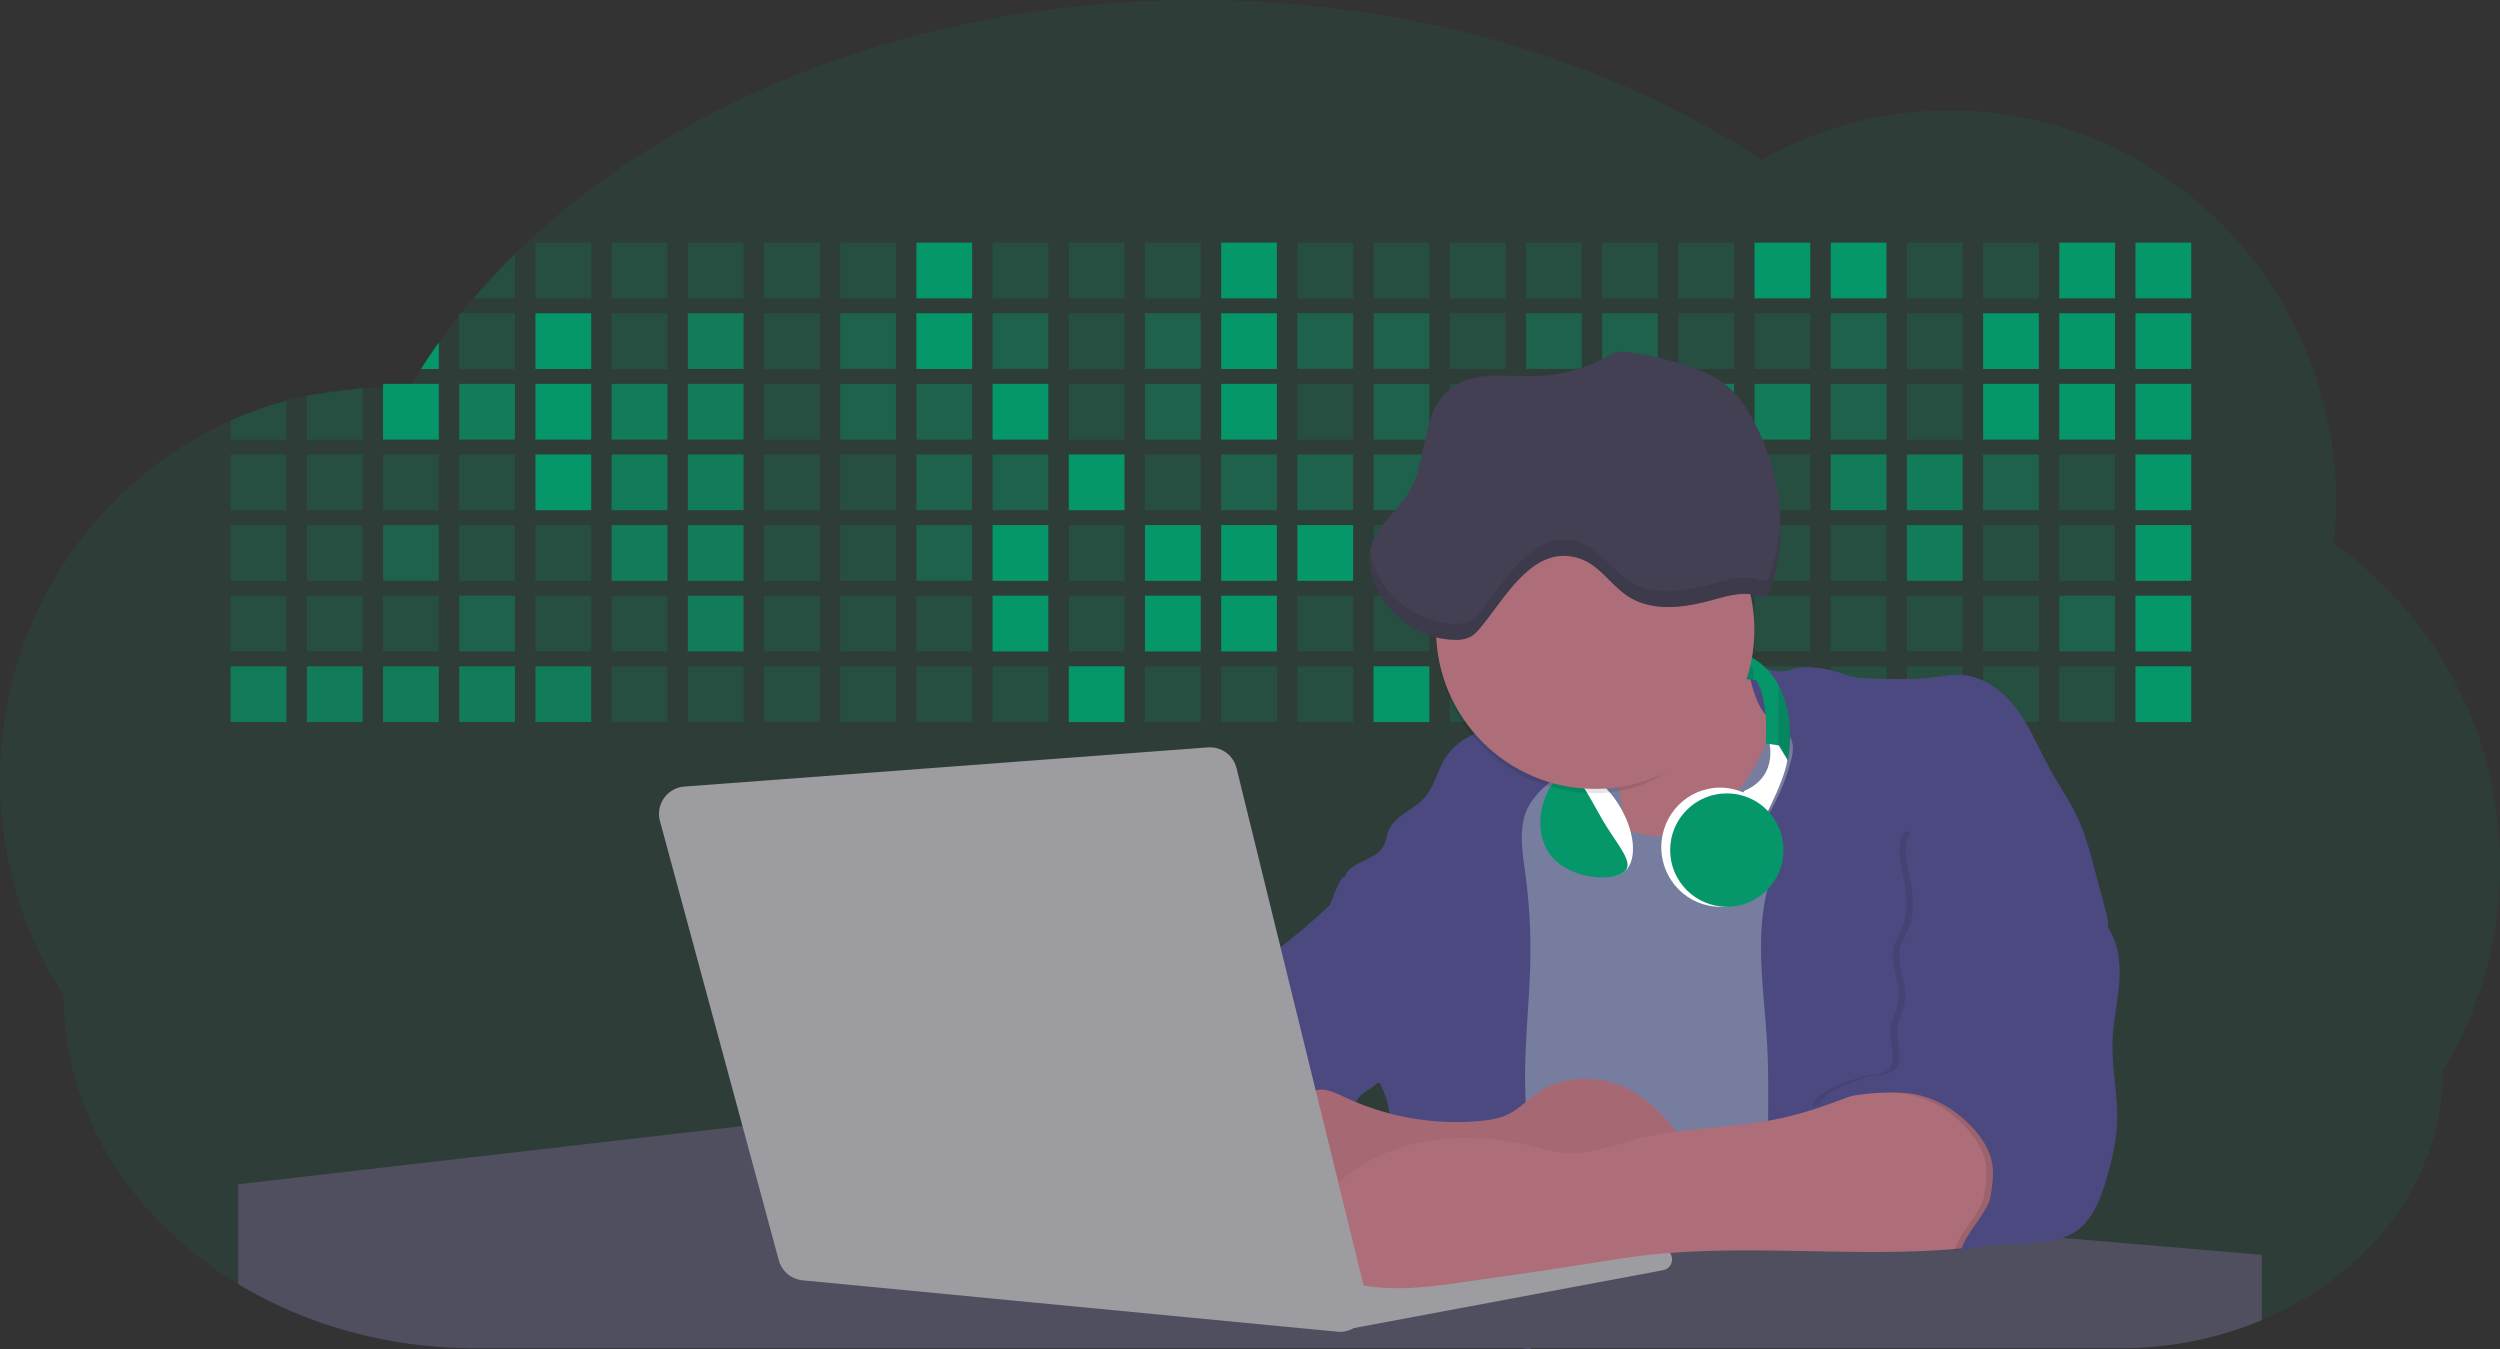 <svg id="aa7bae02-e79e-4d6b-a496-aba15f39787c" data-name="Layer 1" xmlns="http://www.w3.org/2000/svg" width="1144" height="617.32" viewBox="0 0 1144 617.32"><rect x="0" y="0" width="1144" height="617.32" fill="#333333" stroke="none"/><title>developer activity</title><path d="M1172,537.57a181.92,181.92,0,0,1-6.85,49.6,180.06,180.06,0,0,1-19.27,44.28c0,50.1-33.82,93.4-82.91,114a167.3,167.3,0,0,1-64.73,12.8H245.17c-40.25,0-77.55-10.86-108.14-29.36A185.76,185.76,0,0,1,112.2,711c-34-29.22-55.08-69.6-55.08-114.2A180.5,180.5,0,0,1,28,498.08c0-73.36,43.39-136.44,105.55-164.29a174.52,174.52,0,0,1,25.51-9.12q4.63-1.26,9.36-2.26a175.39,175.39,0,0,1,25.51-3.5q4.65-.29,9.35-.33H205c3.46,0,6.89.12,10.3.32l1.12-1.9q2.06-3.44,4.22-6.81,3.9-6.14,8.18-12.1,4.48-6.29,9.35-12.38l.83-1q2.76-3.44,5.64-6.8,9-10.49,19-20.35c72.11-70.68,185.08-116.18,312.08-116.18,98.82,0,189.15,27.55,258.34,73.07A174.18,174.18,0,0,1,920,191.86c97.74,0,177,80.37,177,179.51a184.9,184.9,0,0,1-1,18.78A180,180,0,0,1,1172,537.57Z" transform="translate(-28 -141.34)" fill="#059669" opacity="0.1"/><path d="M263.66,257.52v20.35h-19Q253.59,267.39,263.66,257.52Z" transform="translate(-28 -141.34)" fill="#059669" opacity="0.2"/><rect x="245.02" y="111.02" width="25.51" height="25.51" fill="#059669" opacity="0.2"/><rect x="279.88" y="111.02" width="25.51" height="25.51" fill="#059669" opacity="0.2"/><rect x="314.75" y="111.02" width="25.51" height="25.51" fill="#059669" opacity="0.2"/><rect x="349.61" y="111.02" width="25.51" height="25.51" fill="#059669" opacity="0.2"/><rect x="384.48" y="111.02" width="25.51" height="25.51" fill="#059669" opacity="0.2"/><rect x="419.35" y="111.02" width="25.51" height="25.51" fill="#059669"/><rect x="454.21" y="111.02" width="25.51" height="25.51" fill="#059669" opacity="0.2"/><rect x="489.08" y="111.02" width="25.51" height="25.51" fill="#059669" opacity="0.2"/><rect x="523.94" y="111.02" width="25.51" height="25.51" fill="#059669" opacity="0.2"/><rect x="558.81" y="111.02" width="25.51" height="25.51" fill="#059669"/><rect x="593.68" y="111.02" width="25.51" height="25.51" fill="#059669" opacity="0.2"/><rect x="628.54" y="111.02" width="25.51" height="25.51" fill="#059669" opacity="0.2"/><rect x="663.41" y="111.02" width="25.51" height="25.51" fill="#059669" opacity="0.2"/><rect x="698.28" y="111.02" width="25.51" height="25.51" fill="#059669" opacity="0.2"/><rect x="733.14" y="111.02" width="25.51" height="25.51" fill="#059669" opacity="0.2"/><rect x="768.01" y="111.02" width="25.51" height="25.51" fill="#059669" opacity="0.2"/><rect x="802.87" y="111.02" width="25.51" height="25.51" fill="#059669"/><rect x="837.74" y="111.02" width="25.51" height="25.51" fill="#059669"/><rect x="872.61" y="111.02" width="25.51" height="25.51" fill="#059669" opacity="0.2"/><rect x="907.47" y="111.02" width="25.51" height="25.51" fill="#059669" opacity="0.2"/><rect x="942.34" y="111.02" width="25.51" height="25.51" fill="#059669"/><rect x="977.2" y="111.02" width="25.51" height="25.51" fill="#059669"/><path d="M228.8,298.08v12.1h-8.18Q224.52,304,228.8,298.08Z" transform="translate(-28 -141.34)" fill="#059669"/><rect x="210.15" y="143.33" width="25.51" height="25.51" fill="#059669" opacity="0.2"/><rect x="245.02" y="143.33" width="25.51" height="25.51" fill="#059669"/><rect x="279.88" y="143.33" width="25.51" height="25.51" fill="#059669" opacity="0.2"/><rect x="314.75" y="143.33" width="25.51" height="25.51" fill="#059669" opacity="0.7"/><rect x="349.61" y="143.33" width="25.51" height="25.51" fill="#059669" opacity="0.2"/><rect x="384.48" y="143.33" width="25.51" height="25.51" fill="#059669" opacity="0.4"/><rect x="419.35" y="143.33" width="25.51" height="25.51" fill="#059669"/><rect x="454.21" y="143.33" width="25.51" height="25.51" fill="#059669" opacity="0.4"/><rect x="489.08" y="143.33" width="25.51" height="25.51" fill="#059669" opacity="0.2"/><rect x="523.94" y="143.33" width="25.51" height="25.51" fill="#059669" opacity="0.4"/><rect x="558.81" y="143.33" width="25.51" height="25.51" fill="#059669"/><rect x="593.68" y="143.33" width="25.51" height="25.51" fill="#059669" opacity="0.4"/><rect x="628.54" y="143.33" width="25.51" height="25.51" fill="#059669" opacity="0.4"/><rect x="663.41" y="143.33" width="25.51" height="25.51" fill="#059669" opacity="0.2"/><rect x="698.28" y="143.33" width="25.51" height="25.51" fill="#059669" opacity="0.4"/><rect x="733.14" y="143.33" width="25.51" height="25.51" fill="#059669" opacity="0.4"/><rect x="768.01" y="143.33" width="25.51" height="25.51" fill="#059669" opacity="0.2"/><rect x="802.87" y="143.33" width="25.51" height="25.51" fill="#059669" opacity="0.2"/><rect x="837.74" y="143.33" width="25.51" height="25.51" fill="#059669" opacity="0.4"/><rect x="872.61" y="143.33" width="25.51" height="25.51" fill="#059669" opacity="0.2"/><rect x="907.47" y="143.33" width="25.51" height="25.51" fill="#059669"/><rect x="942.34" y="143.33" width="25.51" height="25.51" fill="#059669"/><rect x="977.2" y="143.33" width="25.51" height="25.51" fill="#059669"/><path d="M159.06,324.67V342.5H133.55v-8.71A174.52,174.52,0,0,1,159.06,324.67Z" transform="translate(-28 -141.34)" fill="#059669" opacity="0.2"/><polygon points="165.93 177.57 165.93 201.16 140.42 201.16 140.42 181.07 165.93 177.57" fill="#059669" opacity="0.2"/><rect x="175.28" y="175.65" width="25.51" height="25.51" fill="#059669"/><rect x="210.15" y="175.65" width="25.51" height="25.51" fill="#059669" opacity="0.7"/><rect x="245.02" y="175.65" width="25.51" height="25.51" fill="#059669"/><rect x="279.88" y="175.65" width="25.51" height="25.51" fill="#059669" opacity="0.7"/><rect x="314.75" y="175.65" width="25.51" height="25.51" fill="#059669" opacity="0.7"/><rect x="349.61" y="175.65" width="25.51" height="25.51" fill="#059669" opacity="0.2"/><rect x="384.48" y="175.65" width="25.51" height="25.51" fill="#059669" opacity="0.4"/><rect x="419.35" y="175.65" width="25.51" height="25.51" fill="#059669" opacity="0.4"/><rect x="454.21" y="175.65" width="25.51" height="25.51" fill="#059669"/><rect x="489.08" y="175.65" width="25.51" height="25.51" fill="#059669" opacity="0.2"/><rect x="523.94" y="175.65" width="25.51" height="25.51" fill="#059669" opacity="0.4"/><rect x="558.81" y="175.65" width="25.51" height="25.51" fill="#059669"/><rect x="593.68" y="175.65" width="25.51" height="25.51" fill="#059669" opacity="0.2"/><rect x="628.54" y="175.65" width="25.51" height="25.51" fill="#059669" opacity="0.4"/><rect x="663.41" y="175.65" width="25.51" height="25.51" fill="#059669" opacity="0.2"/><rect x="698.28" y="175.65" width="25.51" height="25.51" fill="#059669"/><rect x="733.14" y="175.65" width="25.51" height="25.51" fill="#059669" opacity="0.2"/><rect x="768.01" y="175.65" width="25.51" height="25.51" fill="#059669" opacity="0.7"/><rect x="802.87" y="175.65" width="25.51" height="25.51" fill="#059669" opacity="0.7"/><rect x="837.74" y="175.65" width="25.51" height="25.51" fill="#059669" opacity="0.4"/><rect x="872.61" y="175.65" width="25.51" height="25.51" fill="#059669" opacity="0.2"/><rect x="907.47" y="175.65" width="25.51" height="25.51" fill="#059669"/><rect x="942.34" y="175.65" width="25.51" height="25.51" fill="#059669"/><rect x="977.2" y="175.65" width="25.51" height="25.51" fill="#059669"/><rect x="105.55" y="207.96" width="25.51" height="25.51" fill="#059669" opacity="0.2"/><rect x="140.42" y="207.96" width="25.51" height="25.51" fill="#059669" opacity="0.2"/><rect x="175.28" y="207.96" width="25.51" height="25.51" fill="#059669" opacity="0.2"/><rect x="210.15" y="207.96" width="25.51" height="25.51" fill="#059669" opacity="0.2"/><rect x="245.02" y="207.96" width="25.51" height="25.51" fill="#059669"/><rect x="279.88" y="207.96" width="25.51" height="25.51" fill="#059669" opacity="0.7"/><rect x="314.75" y="207.96" width="25.51" height="25.51" fill="#059669" opacity="0.7"/><rect x="349.61" y="207.96" width="25.51" height="25.51" fill="#059669" opacity="0.2"/><rect x="384.48" y="207.96" width="25.51" height="25.51" fill="#059669" opacity="0.2"/><rect x="419.35" y="207.96" width="25.51" height="25.51" fill="#059669" opacity="0.4"/><rect x="454.21" y="207.96" width="25.51" height="25.51" fill="#059669" opacity="0.4"/><rect x="489.08" y="207.96" width="25.51" height="25.51" fill="#059669"/><rect x="523.94" y="207.96" width="25.51" height="25.51" fill="#059669" opacity="0.2"/><rect x="558.81" y="207.96" width="25.51" height="25.51" fill="#059669" opacity="0.4"/><rect x="593.68" y="207.96" width="25.51" height="25.51" fill="#059669" opacity="0.4"/><rect x="628.54" y="207.96" width="25.51" height="25.51" fill="#059669" opacity="0.4"/><rect x="663.41" y="207.96" width="25.51" height="25.51" fill="#059669" opacity="0.4"/><rect x="698.28" y="207.96" width="25.51" height="25.51" fill="#059669" opacity="0.2"/><rect x="733.14" y="207.96" width="25.51" height="25.51" fill="#059669" opacity="0.2"/><rect x="768.01" y="207.96" width="25.51" height="25.51" fill="#059669" opacity="0.2"/><rect x="802.87" y="207.96" width="25.51" height="25.51" fill="#059669" opacity="0.2"/><rect x="837.74" y="207.96" width="25.51" height="25.51" fill="#059669" opacity="0.7"/><rect x="872.61" y="207.96" width="25.51" height="25.51" fill="#059669" opacity="0.7"/><rect x="907.47" y="207.96" width="25.51" height="25.51" fill="#059669" opacity="0.4"/><rect x="942.34" y="207.96" width="25.51" height="25.51" fill="#059669" opacity="0.2"/><rect x="977.2" y="207.96" width="25.51" height="25.51" fill="#059669"/><rect x="105.55" y="240.28" width="25.51" height="25.51" fill="#059669" opacity="0.2"/><rect x="140.42" y="240.28" width="25.51" height="25.51" fill="#059669" opacity="0.2"/><rect x="175.28" y="240.28" width="25.51" height="25.51" fill="#059669" opacity="0.4"/><rect x="210.15" y="240.28" width="25.51" height="25.51" fill="#059669" opacity="0.2"/><rect x="245.02" y="240.28" width="25.51" height="25.51" fill="#059669" opacity="0.2"/><rect x="279.88" y="240.28" width="25.51" height="25.51" fill="#059669" opacity="0.7"/><rect x="314.75" y="240.28" width="25.51" height="25.51" fill="#059669" opacity="0.7"/><rect x="349.61" y="240.28" width="25.51" height="25.51" fill="#059669" opacity="0.2"/><rect x="384.48" y="240.28" width="25.51" height="25.51" fill="#059669" opacity="0.2"/><rect x="419.35" y="240.28" width="25.51" height="25.51" fill="#059669" opacity="0.4"/><rect x="454.21" y="240.28" width="25.51" height="25.51" fill="#059669"/><rect x="489.08" y="240.28" width="25.51" height="25.51" fill="#059669" opacity="0.2"/><rect x="523.94" y="240.28" width="25.51" height="25.51" fill="#059669"/><rect x="558.81" y="240.28" width="25.51" height="25.51" fill="#059669"/><rect x="593.68" y="240.28" width="25.51" height="25.51" fill="#059669"/><rect x="628.54" y="240.28" width="25.51" height="25.51" fill="#059669" opacity="0.2"/><rect x="663.41" y="240.28" width="25.51" height="25.51" fill="#059669"/><rect x="698.28" y="240.28" width="25.51" height="25.51" fill="#059669" opacity="0.2"/><rect x="733.14" y="240.28" width="25.51" height="25.51" fill="#059669" opacity="0.2"/><rect x="768.01" y="240.28" width="25.51" height="25.51" fill="#059669" opacity="0.2"/><rect x="802.87" y="240.28" width="25.51" height="25.51" fill="#059669" opacity="0.2"/><rect x="837.74" y="240.28" width="25.51" height="25.51" fill="#059669" opacity="0.2"/><rect x="872.61" y="240.28" width="25.51" height="25.51" fill="#059669" opacity="0.7"/><rect x="907.47" y="240.28" width="25.51" height="25.51" fill="#059669" opacity="0.2"/><rect x="942.34" y="240.28" width="25.51" height="25.51" fill="#059669" opacity="0.2"/><rect x="977.2" y="240.28" width="25.51" height="25.51" fill="#059669"/><rect x="105.55" y="272.59" width="25.51" height="25.51" fill="#059669" opacity="0.2"/><rect x="140.42" y="272.59" width="25.51" height="25.51" fill="#059669" opacity="0.2"/><rect x="175.28" y="272.59" width="25.51" height="25.51" fill="#059669" opacity="0.2"/><rect x="210.15" y="272.59" width="25.51" height="25.51" fill="#059669" opacity="0.4"/><rect x="245.02" y="272.59" width="25.51" height="25.51" fill="#059669" opacity="0.2"/><rect x="279.88" y="272.59" width="25.51" height="25.51" fill="#059669" opacity="0.2"/><rect x="314.75" y="272.59" width="25.51" height="25.51" fill="#059669" opacity="0.7"/><rect x="349.61" y="272.59" width="25.51" height="25.51" fill="#059669" opacity="0.2"/><rect x="384.48" y="272.59" width="25.51" height="25.51" fill="#059669" opacity="0.2"/><rect x="419.35" y="272.59" width="25.51" height="25.51" fill="#059669" opacity="0.2"/><rect x="454.21" y="272.59" width="25.51" height="25.51" fill="#059669"/><rect x="489.08" y="272.59" width="25.51" height="25.51" fill="#059669" opacity="0.2"/><rect x="523.94" y="272.59" width="25.51" height="25.51" fill="#059669"/><rect x="558.81" y="272.59" width="25.51" height="25.51" fill="#059669"/><rect x="593.68" y="272.59" width="25.51" height="25.51" fill="#059669" opacity="0.2"/><rect x="628.54" y="272.59" width="25.51" height="25.51" fill="#059669" opacity="0.2"/><rect x="663.41" y="272.59" width="25.51" height="25.51" fill="#059669" opacity="0.2"/><rect x="698.28" y="272.59" width="25.51" height="25.51" fill="#059669" opacity="0.2"/><rect x="733.14" y="272.59" width="25.51" height="25.51" fill="#059669" opacity="0.2"/><rect x="768.01" y="272.59" width="25.51" height="25.51" fill="#059669" opacity="0.2"/><rect x="802.87" y="272.59" width="25.51" height="25.51" fill="#059669" opacity="0.2"/><rect x="837.74" y="272.59" width="25.51" height="25.51" fill="#059669" opacity="0.2"/><rect x="872.61" y="272.59" width="25.51" height="25.51" fill="#059669" opacity="0.2"/><rect x="907.47" y="272.59" width="25.51" height="25.51" fill="#059669" opacity="0.2"/><rect x="942.34" y="272.59" width="25.51" height="25.51" fill="#059669" opacity="0.4"/><rect x="977.2" y="272.59" width="25.51" height="25.51" fill="#059669"/><rect x="105.55" y="304.91" width="25.51" height="25.51" fill="#059669" opacity="0.7"/><rect x="140.42" y="304.91" width="25.51" height="25.51" fill="#059669" opacity="0.7"/><rect x="175.28" y="304.91" width="25.51" height="25.51" fill="#059669" opacity="0.7"/><rect x="210.15" y="304.91" width="25.51" height="25.51" fill="#059669" opacity="0.7"/><rect x="245.02" y="304.91" width="25.51" height="25.51" fill="#059669" opacity="0.7"/><rect x="279.88" y="304.91" width="25.51" height="25.51" fill="#059669" opacity="0.2"/><rect x="314.75" y="304.91" width="25.51" height="25.51" fill="#059669" opacity="0.2"/><rect x="349.61" y="304.91" width="25.51" height="25.51" fill="#059669" opacity="0.2"/><rect x="384.48" y="304.91" width="25.51" height="25.51" fill="#059669" opacity="0.2"/><rect x="419.35" y="304.91" width="25.51" height="25.51" fill="#059669" opacity="0.2"/><rect x="454.21" y="304.91" width="25.51" height="25.51" fill="#059669" opacity="0.2"/><rect x="489.08" y="304.91" width="25.51" height="25.51" fill="#059669"/><rect x="523.94" y="304.91" width="25.51" height="25.51" fill="#059669" opacity="0.2"/><rect x="558.81" y="304.91" width="25.51" height="25.51" fill="#059669" opacity="0.2"/><rect x="593.68" y="304.91" width="25.51" height="25.51" fill="#059669" opacity="0.2"/><rect x="628.54" y="304.91" width="25.51" height="25.51" fill="#059669"/><rect x="663.41" y="304.91" width="25.51" height="25.51" fill="#059669" opacity="0.2"/><rect x="698.28" y="304.91" width="25.51" height="25.51" fill="#059669" opacity="0.2"/><rect x="733.14" y="304.91" width="25.51" height="25.51" fill="#059669" opacity="0.2"/><rect x="768.01" y="304.91" width="25.51" height="25.51" fill="#059669" opacity="0.2"/><rect x="802.87" y="304.91" width="25.51" height="25.51" fill="#059669" opacity="0.2"/><rect x="837.74" y="304.91" width="25.51" height="25.51" fill="#059669" opacity="0.2"/><rect x="872.61" y="304.91" width="25.51" height="25.51" fill="#059669" opacity="0.2"/><rect x="907.47" y="304.91" width="25.51" height="25.51" fill="#059669" opacity="0.2"/><rect x="942.34" y="304.91" width="25.51" height="25.51" fill="#059669" opacity="0.2"/><rect x="977.2" y="304.91" width="25.51" height="25.51" fill="#059669"/><circle cx="734.52" cy="363.89" r="34.87" fill="#767d9f"/><path d="M760.71,460.87q5.22,22.78,8.86,45.9c.73,4.58,1.38,9.41-.28,13.74-1.39,3.61-4.22,6.43-6.44,9.59s-3.9,7.21-2.55,10.83,5.29,5.6,9.05,6.62c10.76,2.9,22.23.79,32.94-2.35a53.29,53.29,0,0,0,13.81-5.72c4.54-2.88,8.26-6.88,11.68-11,15.61-18.93,25.83-41.65,35.45-64.23a39.12,39.12,0,0,1-33.11-13.34c-3.94-4.63-6.83-11.08-4.61-16.74-6.51,3.57-14.24,3.81-21.25,6.25a75.49,75.49,0,0,0-12.5,6.15q-7.18,4.15-14.28,8.46C772.07,458.29,767,461.19,760.71,460.87Z" transform="translate(-28 -141.34)" fill="#ae6e79"/><path d="M833.64,487.05c-6.11,11.89-14.06,23.32-25.41,30.4s-26.63,9-38,2c-5.6-3.42-9.84-8.62-14.73-13s-11-8.13-17.57-7.56c-7.24.63-12.91,6.28-17.76,11.69-7.36,8.22-14.47,16.79-19.68,26.52-10,18.7-12.37,40.56-11.93,61.76s3.51,42.29,3.58,63.49c.1,26.08-4.32,51.95-8.79,77.64,41.1-5.06,82.25,6,123.44,10.19,26.36,2.71,52.92,2.65,79.42,2.58,4.66,0,9.62-.12,13.5-2.7a18.2,18.2,0,0,0,5.59-6.64c3.66-6.75,5.13-14.45,6.15-22.06,2.59-19.22,2.67-38.68,2.74-58.08.18-47,.35-94.17-5.62-140.8-1.47-11.47-3.35-23-7.75-33.73s-11.58-20.6-21.62-26.35c-6.45-3.7-21.4-10.14-29-6.41C841.67,460.15,837.73,479.09,833.64,487.05Z" transform="translate(-28 -141.34)" fill="#767d9f"/><path d="M836.68,619.77c-1.55-29-7.86-59.95,5.57-85.69,3.3-6.32-8.54-14.21-4.88-20.33a92.08,92.08,0,0,0,10.06-23.93c.76-2.89,1.37-5.95.65-8.85-1.33-5.29-6.56-8.44-11-11.66-4.9-3.56-7.42-14.41-9-20.28s12.57,1.2,18.26-.89c7.9-2.89,17.94-1.07,25.82,1.86,4.4,1.62,9.18,1.76,13.87,1.88,9.11.24,18.25.47,27.29-.65,4.06-.51,8.13-1.28,12.21-1.05,10.41.59,19.46,7.71,25.62,16.13s10.08,18.23,15.13,27.35c4.21,7.6,9.23,14.78,12.82,22.69,3.18,7,5.19,14.52,7.18,22l5.13,19.19a25.58,25.58,0,0,1,1.26,8.51c-.26,3.07-1.62,5.93-3,8.66A164.12,164.12,0,0,1,971,603.2c-10.79,13.23-23.89,25.16-30.3,41-2.5,6.17-3.89,12.73-5.16,19.27a707.94,707.94,0,0,0-10.9,79.15,174.2,174.2,0,0,0-36.52-12.21,177.61,177.61,0,0,0-19-3c-5.59-.58-12.8.52-18.12-1-8.9-2.53-9.88-17.58-11.23-25.46-2.16-12.55-2.59-25.32-2.67-38C837,648.53,837.45,634.14,836.68,619.77Z" transform="translate(-28 -141.34)" fill="#4c4981"/><path d="M641.23,565.54c4.21,24,8.85,48.07,18,70.62-.23.22-.46.42-.69.62-.81.69-1.65,1.34-2.53,2-2.05,1.44-4.3,2.66-6,4.54a8,8,0,0,0-1.5,2.45,5.48,5.48,0,0,0,0,4.47c-4.77,2.11-10.31,1.46-15.66,1.26-4.61-.17-9.08,0-12.78,2.53-5.14,3.54-6.69,10.34-7.52,16.52q-.46,3.38-.79,6.77-.32,3.15-.52,6.32a188.61,188.61,0,0,0-.19,21q.08,1.92.21,3.84c-16.34-.39-31.23-8.91-45.32-17.19-3.22-1.89-6.54-3.88-8.63-7A15.8,15.8,0,0,1,555,674c0-.51.09-1,.16-1.52a41.58,41.58,0,0,1,2.29-8.68,107.2,107.2,0,0,1,19.19-32.65c3.58-4.18,7.61-8.27,9.28-13.52.73-2.29,1-4.72,1.74-7,3.32-9.88,15.3-14.55,19.4-24.14,1-2.29,1.46-4.8,2.7-7a17.63,17.63,0,0,1,4.25-4.75c.73-.61,1.49-1.2,2.24-1.79q10.54-8.26,20.31-17.45,1.82-1.71,3.6-3.46A59.48,59.48,0,0,0,641.23,565.54Z" transform="translate(-28 -141.34)" fill="#4c4981"/><path d="M742,494.56c-1.44,1.52-3,2.95-4.53,4.37l-.41.37-1.62,1.5a39,39,0,0,0-7.55,8.79l-.17.28c-5.1,9.13-3.21,20.37-1.79,30.74a261.55,261.55,0,0,1,2.37,39c-.26,18-2.38,35.88-2.42,53.86,0,4.08.09,8.15.27,12.23.29,6.63.79,13.25,1.39,19.87.65,7.26,1.43,14.51,2.16,21.76.58,5.61,1.13,11.21,1.59,16.81.23,2.9.45,5.79.63,8.69.21,3.4.38,6.81.48,10.21h0c.07,2.16.11,4.31.11,6.47,0,1.23,0,2.45,0,3.67q0,3.51-.19,7-.2,4.49-.61,9c-.31,3.27-.86,6.84-3.16,9.14-.14.14-.29.27-.44.4l-3.24-.4a332.72,332.72,0,0,0-67.3-1.2c.49-3.38.94-6.75,1.38-10.14.2-1.6.4-3.21.59-4.82q.33-2.76.63-5.52c.23-2,.44-4,.64-6q.78-7.73,1.37-15.47.87-11.29,1.32-22.62.22-5.41.34-10.83.17-6.72.16-13.45,0-6.54-.11-13.1c0-1.44-.06-2.88-.18-4.31a27.35,27.35,0,0,0-.53-3.83,49.87,49.87,0,0,0-3-8.48c-.22-.52-.43-1-.64-1.55-.12-.27-.23-.55-.34-.82,5.76-5.13,9.86-12,13.8-18.76,6.39-10.89,12.93-22.26,14-34.84s-5.18-26.71-17.2-30.55c-3.27-1-6.73-1.28-10.1-1.87-3.18-.56-9.81-1.83-13.49-4.11q-3,3.08-6,6.05a22.15,22.15,0,0,1,2.17-8.71l1.42.07a2.71,2.71,0,0,1-.16-1c0-1.07.74-2.28,2.32-3.62,4.71-4,12.12-4.89,15.09-10.3,1.24-2.25,1.45-4.93,2.45-7.29,2.87-6.73,11.11-9.21,16.07-14.59s6.2-13,10.21-19a28.62,28.62,0,0,1,12-10c.4-.19.81-.38,1.22-.55,8.3-3.55,18.16-4.36,26.76-4.34,3.34,0,12,.1,16.24,1.79a5.32,5.32,0,0,1,1.85,1.13C752.37,480.61,745.34,491,742,494.56Z" transform="translate(-28 -141.34)" fill="#4c4981"/><path d="M642.72,542.69a60.88,60.88,0,0,1,46.74,4.87c7.2,4,13.66,9.58,17.62,16.78,5.95,10.8,5.69,23.82,5.27,36.15-.21,6.17-.48,12.56-3.2,18.1C706,625,700.06,629.4,694,633a42.24,42.24,0,0,1-12.32,5.33c-6.72,1.46-13.7.22-20.47-1-7.36-1.36-15.26-3-20.37-8.48-3-3.18-4.64-7.31-6.26-11.35q-3.49-8.75-7-17.48c-4.05-10.11-5.42-18.52-.07-28.37,2.43-4.49,5.4-8.69,7.8-13.21C636.51,556.14,640.81,543.28,642.72,542.69Z" transform="translate(-28 -141.34)" fill="#4c4981"/><path d="M1063,715.56v29.9a167.3,167.3,0,0,1-64.73,12.8H728.58c-.14.14-.29.27-.44.4l-3.24-.4H245.17c-40.25,0-77.55-10.86-108.14-29.36V683.25l230.72-26.63.18,0L502.29,668l34.77,3,18.06,1.53,37.38,3.17,19.23,1.63,28,2.38,3.94.33,20.18,1.71L691.23,684l38.5,3.26,64.18,5.45,45.15,3.83,74.14,6.29,14.1,1.19,1.52.13,1.32.11,18.62,1.58,20.44,1.74,2.37.2Z" transform="translate(-28 -141.34)" fill="#504f60"/><polygon points="764 573.12 474.86 523.77 463.65 580.46 596.19 596.33 637 601.44 749.26 579.33 764 573.12" fill="#9c9ca1"/><path d="M642.33,739.94l144.86-27.23a5,5,0,0,1,5.94,4.93h0a5,5,0,0,1-4.09,4.93L647.57,749.06Z" transform="translate(-28 -141.34)" fill="#9c9ca1"/><path d="M705.17,654.31c4.51-.42,9.08-1.13,13.14-3.13,5-2.49,8.89-6.78,13.52-9.94,10.18-7,23.8-7.94,35.47-3.92s21.41,12.63,28.23,22.91c4.53,6.85,7.93,15.59,4.73,23.15a30.51,30.51,0,0,1-4.12,6.44l-8.34,10.9a29,29,0,0,1-5.66,6.09c-3.12,2.27-7,3.2-10.82,3.76-10.15,1.48-20.48.64-30.71,1.32-17.57,1.17-34.73,6.83-52.34,6.64-10.12-.11-20.11-2.15-30-4.19l-43.77-9c-7.62-1.56-16.23-3.84-19.82-10.75-1.61-3.11-1.91-6.71-2.1-10.21-.52-9.64,0-20.36,6.68-27.31,6.28-6.52,16.21-8.58,23.71-13.4,9.18-5.91,12.21-4,21.89.44A120,120,0,0,0,705.17,654.31Z" transform="translate(-28 -141.34)" fill="#ae6e79"/><path d="M705.17,654.31c4.51-.42,9.08-1.13,13.14-3.13,5-2.49,8.89-6.78,13.52-9.94,10.18-7,23.8-7.94,35.47-3.92s21.41,12.63,28.23,22.91c4.53,6.85,7.93,15.59,4.73,23.15a30.51,30.51,0,0,1-4.12,6.44l-8.34,10.9a29,29,0,0,1-5.66,6.09c-3.12,2.27-7,3.2-10.82,3.76-10.15,1.48-20.48.64-30.71,1.32-17.57,1.17-34.73,6.83-52.34,6.64-10.12-.11-20.11-2.15-30-4.19l-43.77-9c-7.62-1.56-16.23-3.84-19.82-10.75-1.61-3.11-1.91-6.71-2.1-10.21-.52-9.64,0-20.36,6.68-27.31,6.28-6.52,16.21-8.58,23.71-13.4,9.18-5.91,12.21-4,21.89.44A120,120,0,0,0,705.17,654.31Z" transform="translate(-28 -141.34)" opacity="0.05"/><path d="M880.94,640.6c-12.28,4.75-24.63,9.52-37.49,12.35-21.56,4.75-44.12,4-65.51,9.43-11.3,2.88-22.53,7.52-34.14,6.58-5.19-.42-10.2-2-15.25-3.2-28.37-7-60.62-4.73-83.66,13.27-7.88,6.15-14.33,13.82-20.18,22a14.7,14.7,0,0,0,5.91,21.88A86.62,86.62,0,0,0,659,730.48c13.13,1.16,26.32-.7,39.38-2.56,19.38-2.75,38.77-5.51,58.1-8.6,6.94-1.11,13.88-2.26,20.86-3.14,50.23-6.35,101.37,1.37,151.73-3.93,5.09-.54,10.27-1.24,14.9-3.41,11.72-5.5,17.52-20,15.1-32.74s-11.76-23.33-23-29.83c-9.42-5.47-19.58-7.68-30.07-10C896.26,634,890.32,637,880.94,640.6Z" transform="translate(-28 -141.34)" fill="#ae6e79"/><path d="M988.67,564.44c5.54,7.26,6.72,17,6.12,26.09s-2.76,18.08-3.08,27.21c-.44,12.52,2.58,25,2.07,37.48-.36,8.73-2.43,17.29-4.88,25.67-2.89,9.89-7.07,20.52-16.2,25.27-12.12,6.31-37.54,2.76-50.29,7.7,1.16-7.23,12.28-17.7,13.44-24.93.8-5,1.61-10.14.75-15.15-1.1-6.39-4.85-12.06-9.3-16.78-7.08-7.51-16.32-13.16-26.47-15s-35-.33-43.12,6.08c-1-6.62,17.6-13,24.14-14.43,3.26-.73,7-.32,9.61-2.39,5-3.92,1.37-11.73,1.61-18,.19-5,3.11-9.58,3.7-14.58,1-8-4.22-16.15-2.17-24,.76-2.9,2.45-5.45,3.62-8.21,3.56-8.45,2-18.09.1-27.07-1.18-5.64-2.33-12,.81-16.81,2.91-4.49,11.17,11.5,16.46,10.76,17.47-2.45,33.28-15.4,47.39-4.8,7.19,5.4,8.13,11,11,18.71C976.77,554.6,984,558.36,988.67,564.44Z" transform="translate(-28 -141.34)" opacity="0.1"/><path d="M991.67,564.44c5.54,7.26,6.72,17,6.12,26.09s-2.76,18.08-3.08,27.21c-.44,12.52,2.58,25,2.07,37.48-.36,8.73-2.43,17.29-4.88,25.67-2.89,9.89-7.07,20.52-16.2,25.27-12.12,6.31-37.54,2.76-50.29,7.7,1.16-7.23,12.28-17.7,13.44-24.93.8-5,1.61-10.14.75-15.15-1.1-6.39-4.85-12.06-9.3-16.78-7.08-7.51-16.32-13.16-26.47-15s-35-.33-43.12,6.08c-1-6.62,17.6-13,24.14-14.43,3.26-.73,7-.32,9.61-2.39,5-3.92,1.37-11.73,1.61-18,.19-5,3.11-9.58,3.7-14.58,1-8-4.22-16.15-2.17-24,.76-2.9,2.45-5.45,3.62-8.21,3.56-8.45,2-18.09.1-27.07-1.18-5.64-2.33-12,.81-16.81,2.91-4.49,8.6-6.19,13.89-6.94a68.42,68.42,0,0,1,50,12.9c7.19,5.4,8.13,11,11,18.71C979.77,554.6,987,558.36,991.67,564.44Z" transform="translate(-28 -141.34)" fill="#4c4981"/><path d="M330,517.06,384.37,718a12.55,12.55,0,0,0,10.91,9.21L640,750.72a12.54,12.54,0,0,0,13.38-15.48L593.84,492.86a12.54,12.54,0,0,0-13.12-9.51L341.13,501.27A12.54,12.54,0,0,0,330,517.06Z" transform="translate(-28 -141.34)" fill="#9c9ca1"/><ellipse cx="787.11" cy="387.68" rx="26.9" ry="27.25" fill="#fff"/><path d="M837.2,479.31s5.67,16.86-11.06,23.95L824,507l10.48,10.34S847.4,493.77,846,485.4C846,485.4,844,476.9,837.2,479.31Z" transform="translate(-28 -141.34)" fill="#fff"/><circle cx="790.2" cy="388.99" r="25.94" fill="#059669"/><path d="M846.13,489.23l-4.12-6.8-6-.85c1.28-22.39-4.53-29.06-4.53-29.06l-1.35-.13-5.88-.57-11.06-11.48v-3.26c15.54,1.85,24.13,9.23,28.77,17.88C850.16,470.14,846.13,489.23,846.13,489.23Z" transform="translate(-28 -141.34)" fill="#059669"/><path d="M830.18,448.27v4.12l-5.88-.57-11.06-11.48S830.35,444.17,830.18,448.27Z" transform="translate(-28 -141.34)" stroke="#4c4981" stroke-miterlimit="10" opacity="0.1"/><path d="M846.13,489.23l-4.12-6.8V455C850.16,470.14,846.13,489.23,846.13,489.23Z" transform="translate(-28 -141.34)" stroke="#4c4981" stroke-miterlimit="10" opacity="0.1"/><ellipse cx="757.11" cy="518.2" rx="14.43" ry="26.32" transform="translate(-185.67 306.64) rotate(-30)" fill="#fff"/><path d="M761,516c7.27,12.59,16.19,21,9.29,25s-27,2-34.27-10.6-.67-30,6.23-34S753.72,503.38,761,516Z" transform="translate(-28 -141.34)" fill="#059669"/><path d="M825.73,425.3c0,40.23-27.53,79-67.76,79a72.85,72.85,0,0,1,0-145.7C798.2,358.64,825.73,385.06,825.73,425.3Z" transform="translate(-28 -141.34)" opacity="0.1"/><circle cx="729.97" cy="288.15" r="72.85" fill="#ae6e79"/><path d="M751.57,397.21c8.67,3.19,13.8,12.15,21.58,17.14,11,7,25.32,5.19,37.88,1.73,7-1.91,14.32-4.24,21.21-2.12a6,6,0,0,0,3.23.46c1.5-.43,2.24-2.09,2.73-3.57,8.52-25.4,4.69-54.17-8.17-77.67-3.32-6.06-7.3-11.92-12.78-16.13-4.32-3.31-9.4-5.48-14.52-7.33a145,145,0,0,0-28.88-7.13,17.94,17.94,0,0,0-5.27-.17c-2.41.39-4.57,1.69-6.72,2.85A68.78,68.78,0,0,1,732,313.38c-14,.53-30-2.77-40.79,6.21-13,10.77-9.76,31.78-18.19,46.4-5.58,9.67-16.34,16.69-18.11,27.7a25.57,25.57,0,0,0,.63,10.07c4.12,16.94,20.52,30.06,38,30.37a14.42,14.42,0,0,0,7.76-1.59,17.55,17.55,0,0,0,4.09-3.89C716.84,415.09,729.94,389.25,751.57,397.21Z" transform="translate(-28 -141.34)" fill="#444053"/><path d="M838.2,403.48c-.49,1.48-1.23,3.14-2.73,3.57a6,6,0,0,1-3.23-.46c-6.89-2.12-14.25.21-21.2,2.12-12.57,3.46-26.92,5.31-37.88-1.73-7.79-5-12.91-14-21.59-17.14-21.63-8-34.73,17.88-46.21,31.44a17.55,17.55,0,0,1-4.09,3.89,14.42,14.42,0,0,1-7.76,1.59c-17.42-.31-33.83-13.43-38-30.37-.23-1-.43-2-.58-3,0,.09,0,.17-.05.26a25.57,25.57,0,0,0,.63,10.07c4.12,16.94,20.53,30.06,38,30.37a14.42,14.42,0,0,0,7.76-1.59,17.55,17.55,0,0,0,4.09-3.89c11.48-13.56,24.58-39.4,46.21-31.44,8.68,3.19,13.8,12.15,21.59,17.14,11,7,25.31,5.19,37.88,1.73,7-1.91,14.31-4.24,21.2-2.12a6,6,0,0,0,3.23.46c1.5-.43,2.24-2.09,2.73-3.57a90.29,90.29,0,0,0,4.48-32.26A88.8,88.8,0,0,1,838.2,403.48Z" transform="translate(-28 -141.34)" opacity="0.1"/></svg>